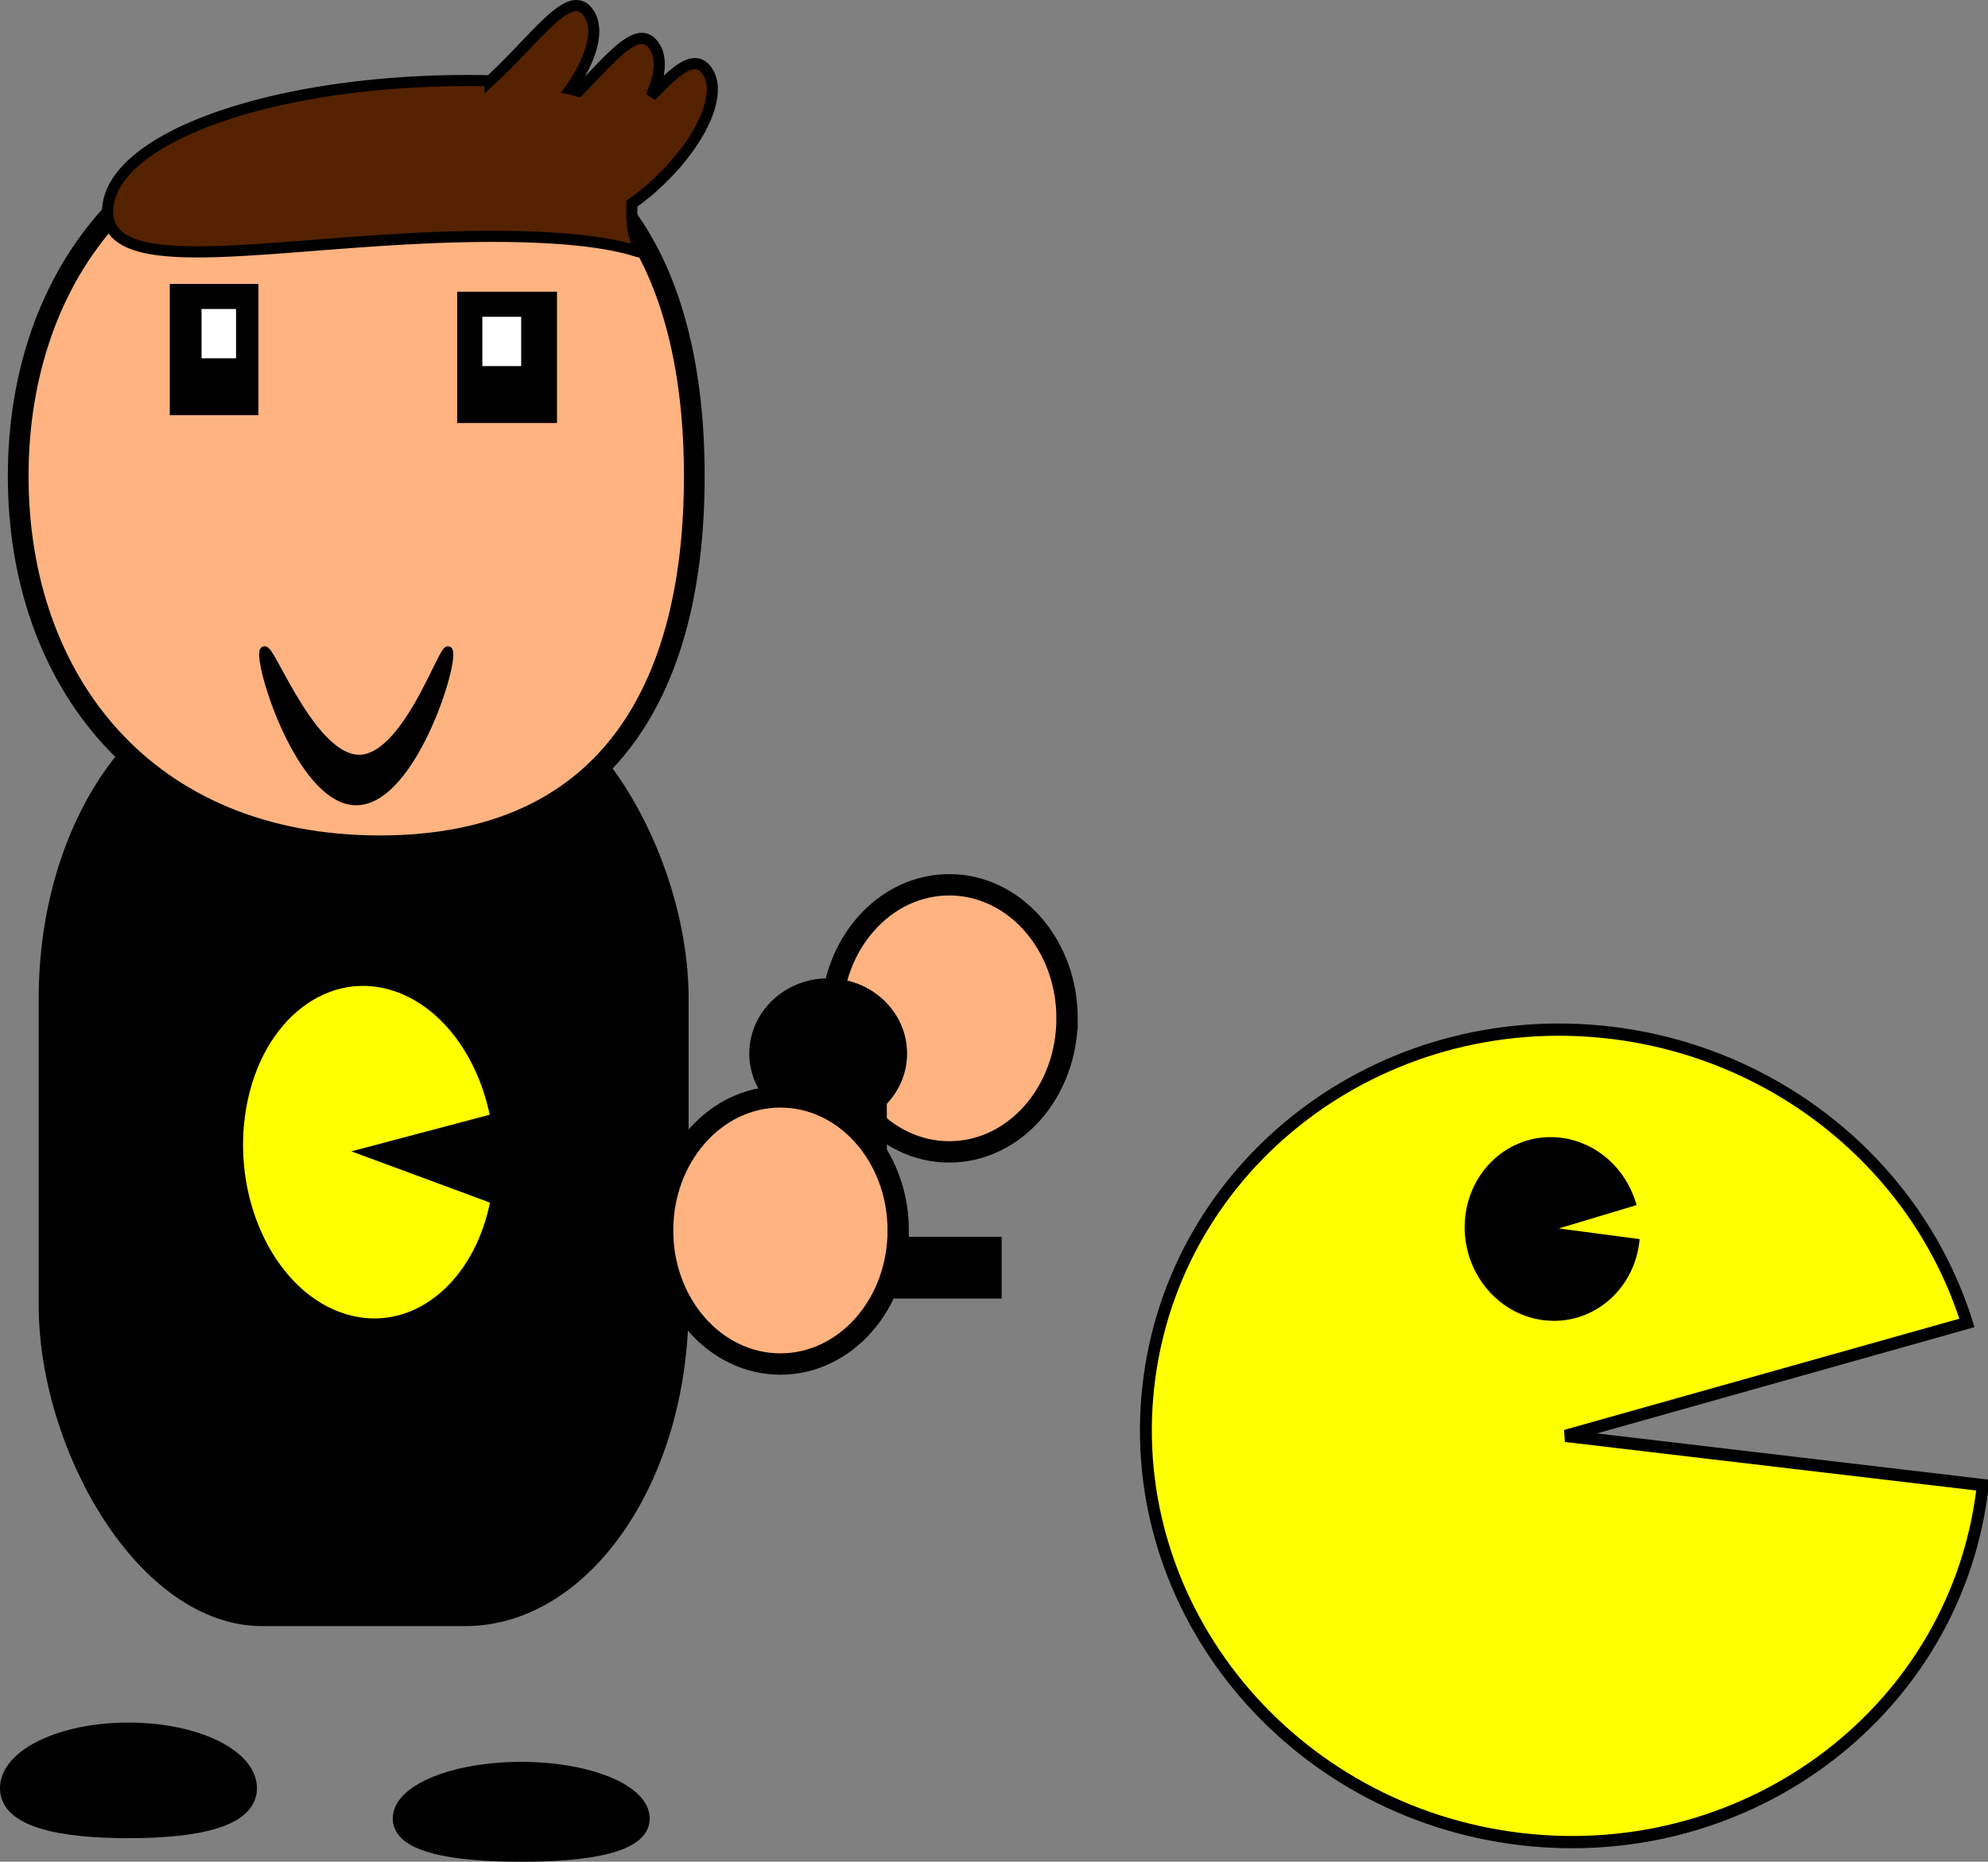 <svg xmlns="http://www.w3.org/2000/svg" viewBox="0 0 361.58 338.54"><rect x="0" y="0" width="361.58" height="338.54" fill="#808080" stroke="none"/><g color="#000" stroke="#000"><g transform="matrix(.697 0 0 1 305.11 -584.332)"><rect ry="55.757" height="167.27" width="164.41" y="710.16" x="-425.06" stroke-width="5.183"/><path d="M-642.86 682.36c0 33.926-32.619 61.429-72.857 61.429s-72.857-27.503-72.857-61.429 32.619-61.429 72.857-61.429c27.453 0 52.575 13.011 64.986 33.657l-64.986 27.772z" transform="matrix(.45 .116 -.126 .489 66.509 543.19)" stroke-width="3.882" fill="#ff0"/></g><path d="M126.28 86.599c0 37.114-14.552 67.2-57.196 67.2-42.645 0-65.776-30.087-65.776-67.2 0-37.114 23.131-67.2 65.776-67.2s57.196 30.087 57.196 67.2z" stroke-width="3.767" fill="#ffb380"/><g stroke-width="3.882"><path d="M-680 523.79h22.857v31.429H-680z" transform="matrix(-.603 0 0 .676 -364.21 -301.141)"/><path fill="#fff" d="M-677.14 526.65h14.286v17.143h-14.286z" transform="matrix(-.603 0 0 .676 -364.21 -301.141)"/></g><g stroke-width="3.882"><path d="M-680 523.79h22.857v31.429H-680z" transform="matrix(.679 0 0 .676 546.19 -299.721)"/><path fill="#fff" d="M-677.14 526.65h14.286v17.143h-14.286z" transform="matrix(.679 0 0 .676 546.19 -299.721)"/></g><path d="M104.87 1.019c-3.503-.07-8.697 7.22-15.736 13.671a160.87 160.87 0 00-4.024-.049c-36.193 0-65.536 10.687-65.536 23.867s33.806 4.47 70 4.47c36.193 0 25.332 8.71 25.332-4.47 0-.5.017-1.007.033-1.5.95-.634 2.014-1.448 3.209-2.48 9.217-7.969 13.779-17.817 10.181-21.991-2.249-2.61-5.528.392-9.92 4.959 1.832-3.97 2.056-7.46.26-9.544-2.813-3.263-7.24 2.258-13.44 8.63-.475-.131-.98-.272-1.499-.391 4.11-5.784 5.506-11.337 3.03-14.21-.562-.651-1.197-.948-1.89-.962z" stroke-width="2.025" fill="#520"/><path d="M81.67 118.959c0-4.913-7.036 19.064-16.356 19.064-9.32 0-17.394-23.977-17.394-19.064s7.555 26.689 16.875 26.689 16.875-21.776 16.875-26.689z" stroke-width="1.561"/><g stroke-width="3.882"><path d="M194.08 185.173c0 13.413-9.594 24.286-21.43 24.286s-21.428-10.873-21.428-24.286 9.594-24.286 21.429-24.286 21.429 10.873 21.429 24.286z" fill="#ffb380"/><path d="M-820 943.79h131.43v20H-820z" transform="matrix(.43 0 0 .47 477.433 -217.771)"/><path d="M-780 878.08h42.857v74.286H-780z" transform="matrix(.43 0 0 .47 477.433 -217.771)"/><path d="M-728.57 870.93c0 14.991-14.071 27.143-31.429 27.143s-31.429-12.152-31.429-27.143 14.071-27.143 31.429-27.143 31.429 12.152 31.429 27.143z" transform="matrix(.43 0 0 .47 477.433 -217.771)"/><path d="M163.37 223.745c0 13.413-9.594 24.286-21.43 24.286s-21.428-10.873-21.428-24.286 9.594-24.286 21.429-24.286 21.429 10.873 21.429 24.286z" fill="#ffb380"/></g><path d="M45.43 325.169c0 5.875-9.88 7.78-22.066 7.78s-22.066-1.905-22.066-7.78 9.88-10.637 22.066-10.637 22.066 4.763 22.066 10.637z" stroke-width="2.607"/><path d="M116.96 330.679c0 5.024-9.922 6.654-22.161 6.654s-22.161-1.63-22.161-6.654 9.922-9.097 22.161-9.097 22.161 4.073 22.161 9.097z" stroke-width="2.416"/><g stroke-width="3.882"><path d="M-225.71 812.36c0 71.008-61.401 128.57-137.14 128.57-75.742 0-137.14-57.563-137.14-128.57 0-71.008 61.401-128.57 137.14-128.57 54.941 0 104.58 30.74 126.14 78.115l-126.14 50.456z" transform="scale(.557 .574) rotate(6.531 3206.985 8293.401)" fill="#ff0"/><path d="M-225.71 812.36c0 71.008-61.401 128.57-137.14 128.57-75.742 0-137.14-57.563-137.14-128.57 0-71.008 61.401-128.57 137.14-128.57 54.941 0 104.58 30.74 126.14 78.115l-126.14 50.456z" transform="matrix(.114 .015 -.013 .127 334.266 125.748)"/></g></g></svg>